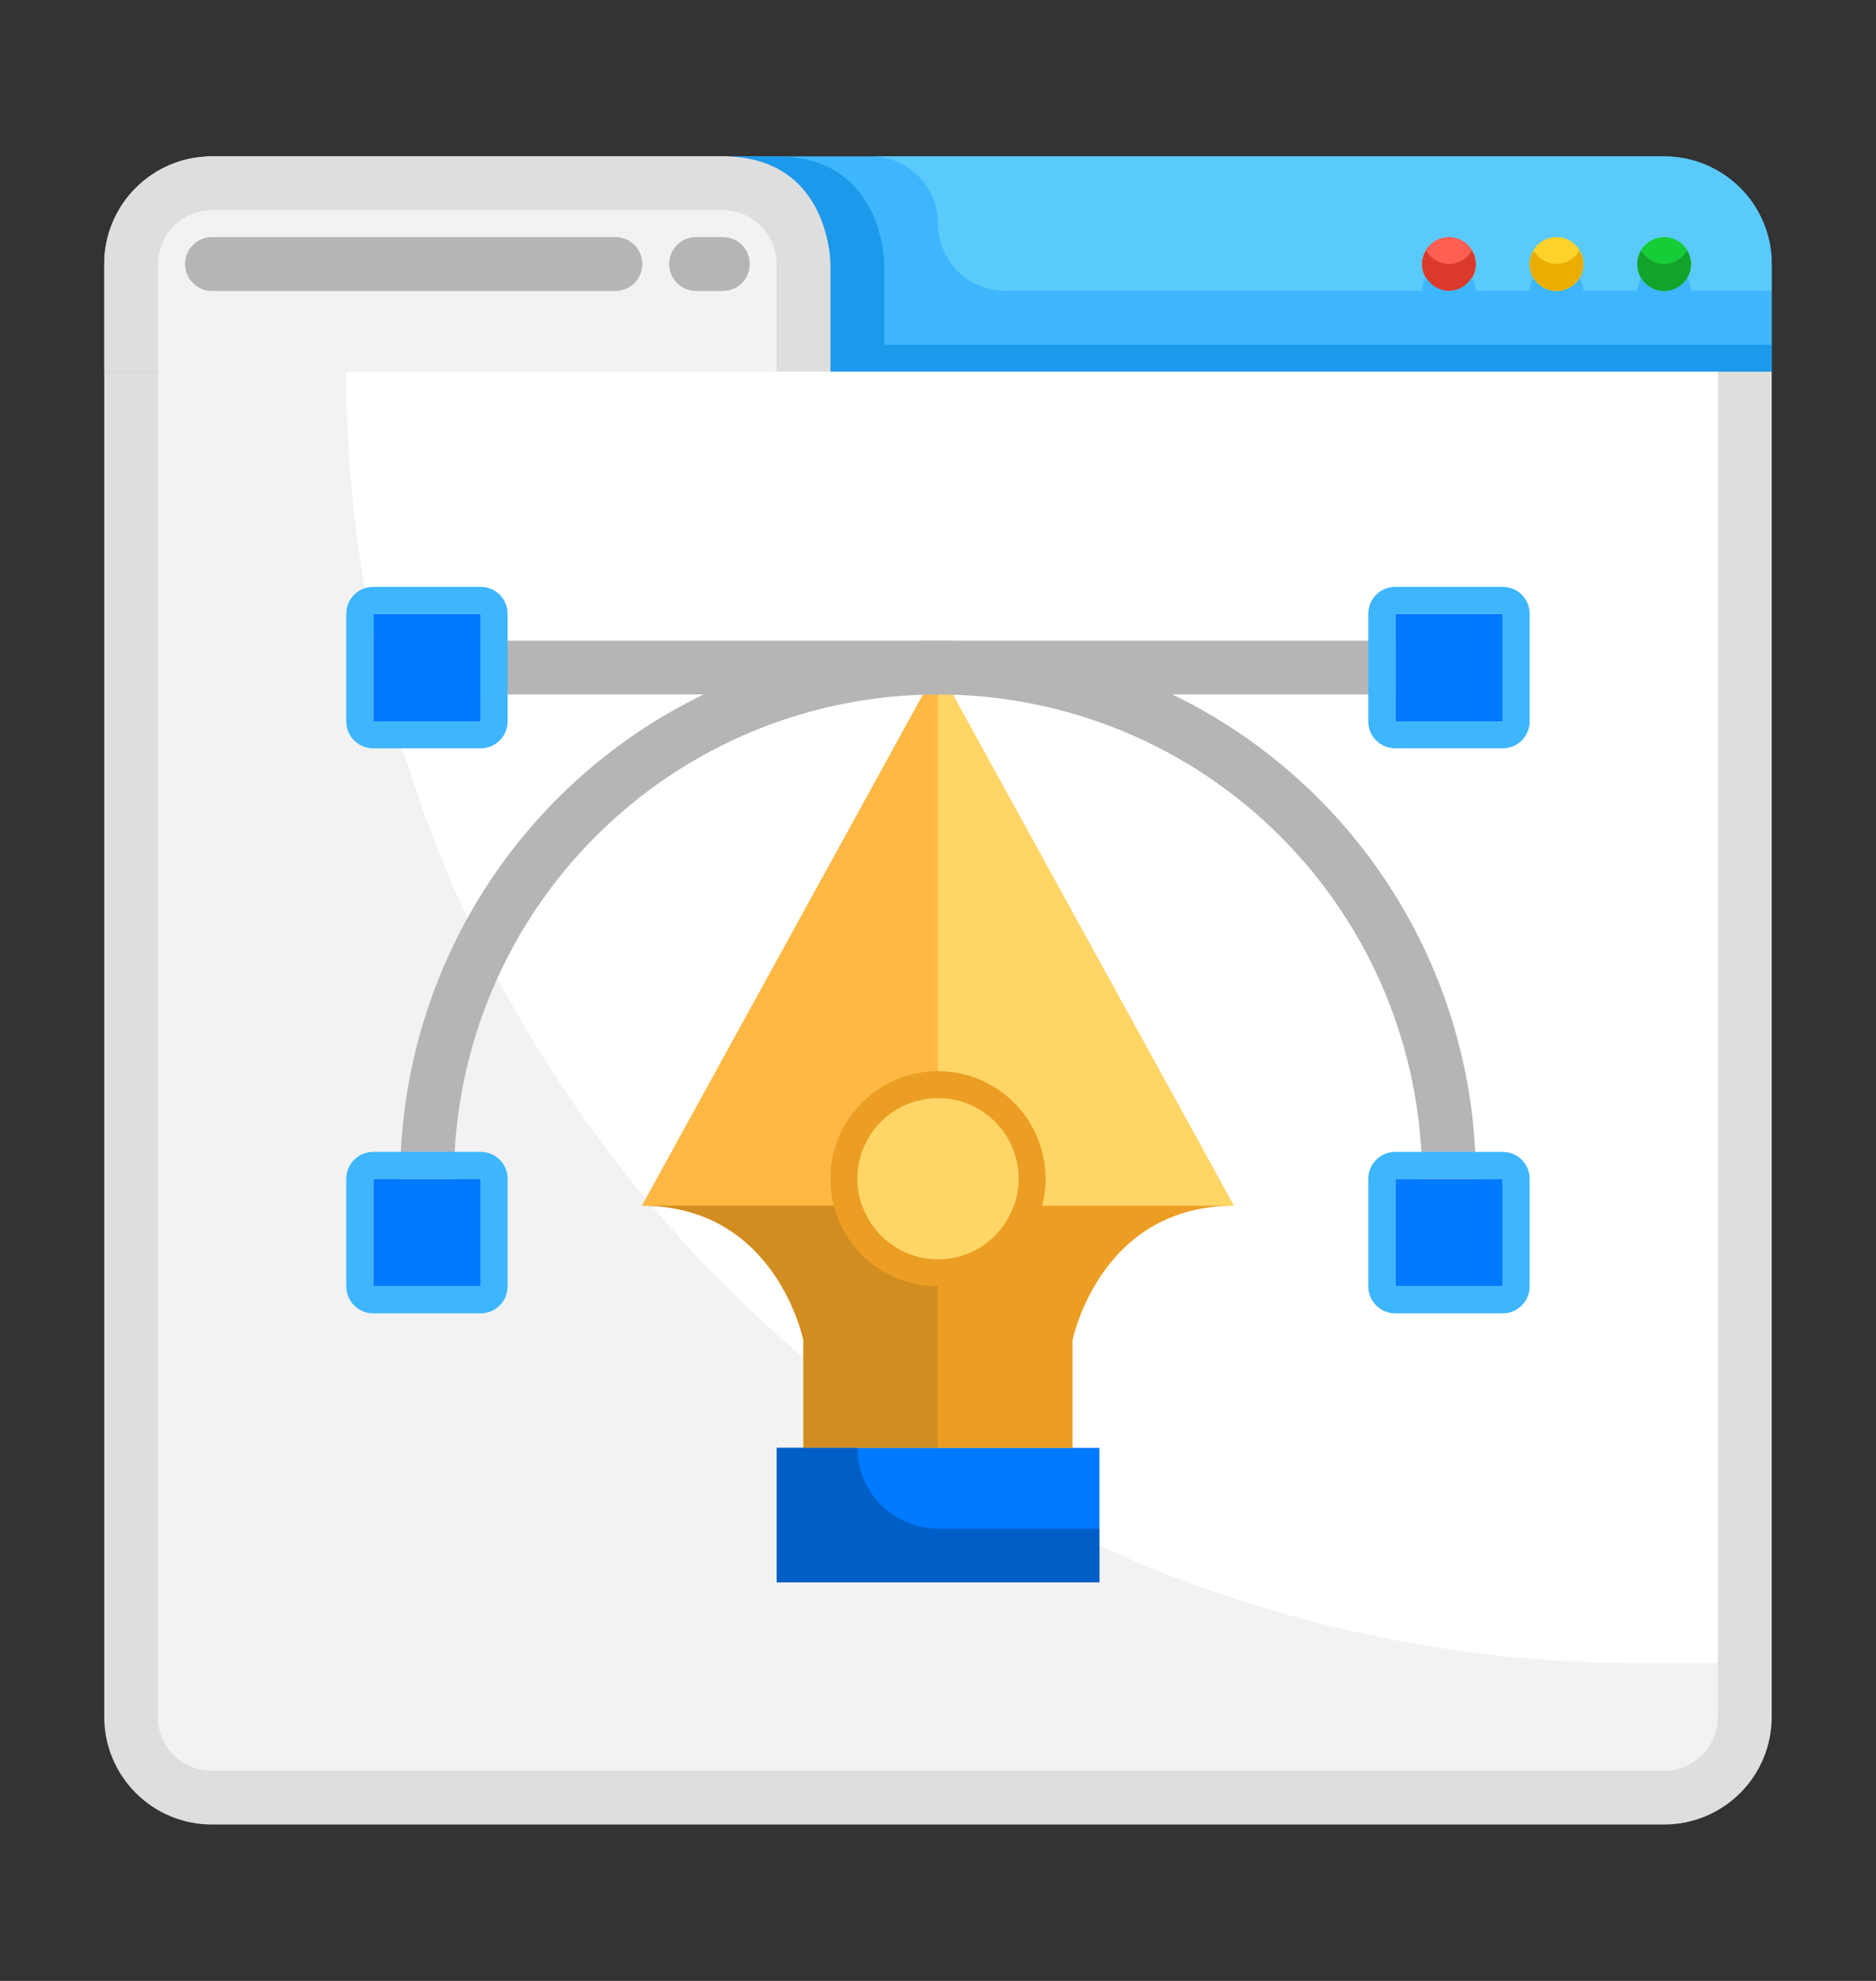 <svg width="36" height="38" viewBox="0 0 36 38" fill="none" xmlns="http://www.w3.org/2000/svg">
<rect x="0" y="0" width="36" height="38" fill="#333333" stroke="none"/>
<path d="M13.871 3C15.935 3 15.935 5.065 15.935 5.065V7.129H2V5.065C2 4.517 2.218 3.992 2.605 3.605C2.992 3.218 3.517 3 4.064 3H13.871Z" fill="#F2F2F2"/>
<path d="M31.935 3C32.483 3 33.008 3.218 33.395 3.605C33.782 3.992 34 4.517 34 5.065V7.129H15.936V5.065C15.936 5.065 15.936 3 13.871 3H31.935Z" fill="#3DB6FD"/>
<path d="M33.999 7.129V32.935C33.999 33.483 33.782 34.008 33.395 34.395C33.008 34.782 32.483 35 31.935 35H4.064C3.517 35 2.992 34.782 2.605 34.395C2.218 34.008 2 33.483 2 32.935V7.129H33.999Z" fill="#DEDEDE"/>
<path d="M17.999 4.29C17.999 4.633 18.135 4.961 18.377 5.203C18.619 5.445 18.947 5.581 19.29 5.581H33.999V5.065C33.999 4.517 33.782 3.992 33.394 3.605C33.007 3.218 32.482 3 31.935 3H16.709C17.051 3 17.379 3.136 17.621 3.378C17.863 3.62 17.999 3.948 17.999 4.29Z" fill="#5ACAFA"/>
<path d="M27.805 5.581C28.09 5.581 28.321 5.35 28.321 5.064C28.321 4.779 28.09 4.548 27.805 4.548C27.52 4.548 27.289 4.779 27.289 5.064C27.289 5.35 27.52 5.581 27.805 5.581Z" fill="#FD5F53"/>
<path d="M27.805 5.064C27.716 5.064 27.629 5.039 27.552 4.994C27.475 4.949 27.412 4.884 27.368 4.806C27.319 4.884 27.291 4.973 27.289 5.064C27.289 5.201 27.343 5.333 27.44 5.429C27.537 5.526 27.668 5.581 27.805 5.581C27.942 5.581 28.073 5.526 28.17 5.429C28.267 5.333 28.321 5.201 28.321 5.064C28.319 4.973 28.292 4.884 28.242 4.806C28.198 4.884 28.135 4.949 28.058 4.994C27.982 5.039 27.894 5.064 27.805 5.064Z" fill="#DB392B"/>
<path d="M27.805 5.581C27.716 5.58 27.629 5.555 27.552 5.51C27.475 5.465 27.412 5.4 27.368 5.323C27.319 5.4 27.291 5.489 27.289 5.581C27.289 5.718 27.343 5.849 27.44 5.946C27.537 6.042 27.668 6.097 27.805 6.097C27.942 6.097 28.073 6.042 28.17 5.946C28.267 5.849 28.321 5.718 28.321 5.581C28.319 5.489 28.292 5.4 28.242 5.323C28.198 5.4 28.135 5.465 28.058 5.51C27.982 5.555 27.894 5.58 27.805 5.581ZM29.87 5.581C29.781 5.58 29.693 5.555 29.617 5.51C29.54 5.465 29.476 5.4 29.433 5.323C29.383 5.4 29.356 5.489 29.354 5.581C29.354 5.718 29.408 5.849 29.505 5.946C29.602 6.042 29.733 6.097 29.87 6.097C30.007 6.097 30.138 6.042 30.235 5.946C30.331 5.849 30.386 5.718 30.386 5.581C30.383 5.489 30.356 5.4 30.307 5.323C30.263 5.4 30.2 5.465 30.123 5.51C30.046 5.555 29.959 5.58 29.87 5.581ZM31.934 5.581C31.845 5.58 31.758 5.555 31.681 5.51C31.604 5.465 31.541 5.4 31.497 5.323C31.448 5.4 31.42 5.489 31.418 5.581C31.418 5.718 31.472 5.849 31.569 5.946C31.666 6.042 31.797 6.097 31.934 6.097C32.071 6.097 32.202 6.042 32.299 5.946C32.396 5.849 32.45 5.718 32.45 5.581C32.448 5.489 32.421 5.4 32.371 5.323C32.327 5.4 32.264 5.465 32.187 5.51C32.111 5.555 32.023 5.58 31.934 5.581Z" fill="#3DB6FD"/>
<path d="M29.87 5.581C30.155 5.581 30.386 5.35 30.386 5.064C30.386 4.779 30.155 4.548 29.87 4.548C29.585 4.548 29.354 4.779 29.354 5.064C29.354 5.35 29.585 5.581 29.87 5.581Z" fill="#FCD22B"/>
<path d="M31.934 5.581C32.219 5.581 32.45 5.35 32.45 5.064C32.45 4.779 32.219 4.548 31.934 4.548C31.649 4.548 31.418 4.779 31.418 5.064C31.418 5.35 31.649 5.581 31.934 5.581Z" fill="#16CD37"/>
<path d="M29.87 5.064C29.78 5.064 29.693 5.039 29.616 4.994C29.54 4.949 29.476 4.884 29.433 4.806C29.383 4.884 29.356 4.973 29.354 5.064C29.354 5.201 29.408 5.333 29.505 5.429C29.602 5.526 29.733 5.581 29.87 5.581C30.006 5.581 30.138 5.526 30.235 5.429C30.331 5.333 30.386 5.201 30.386 5.064C30.383 4.973 30.356 4.884 30.307 4.806C30.263 4.884 30.2 4.949 30.123 4.994C30.046 5.039 29.959 5.064 29.87 5.064Z" fill="#EBAD00"/>
<path d="M31.934 5.064C31.845 5.064 31.758 5.039 31.681 4.994C31.604 4.949 31.541 4.884 31.497 4.806C31.448 4.884 31.42 4.973 31.418 5.064C31.418 5.201 31.472 5.333 31.569 5.429C31.666 5.526 31.797 5.581 31.934 5.581C32.071 5.581 32.202 5.526 32.299 5.429C32.396 5.333 32.45 5.201 32.45 5.064C32.448 4.973 32.42 4.884 32.371 4.806C32.327 4.884 32.264 4.949 32.187 4.994C32.111 5.039 32.023 5.064 31.934 5.064Z" fill="#12A32C"/>
<path d="M11.809 4.548H4.067C3.782 4.548 3.551 4.779 3.551 5.064C3.551 5.35 3.782 5.581 4.067 5.581H11.809C12.094 5.581 12.325 5.35 12.325 5.064C12.325 4.779 12.094 4.548 11.809 4.548Z" fill="#B5B5B5"/>
<path d="M13.872 4.548H13.356C13.071 4.548 12.84 4.779 12.84 5.064C12.84 5.35 13.071 5.581 13.356 5.581H13.872C14.157 5.581 14.388 5.35 14.388 5.064C14.388 4.779 14.157 4.548 13.872 4.548Z" fill="#B5B5B5"/>
<path d="M16.968 6.613V5.065C16.968 5.065 16.968 3 14.903 3H13.871C15.936 3 15.936 5.065 15.936 5.065V7.129H34V6.613H16.968Z" fill="#1C99EB"/>
<path d="M31.932 33.968H4.062C3.788 33.968 3.525 33.859 3.332 33.665C3.138 33.472 3.029 33.209 3.029 32.935V7.129H32.964V32.935C32.964 33.209 32.856 33.472 32.662 33.665C32.468 33.859 32.206 33.968 31.932 33.968Z" fill="#F2F2F2"/>
<path d="M31.418 31.903H32.967V7.129H6.645C6.645 13.7 9.255 20.001 13.901 24.647C18.547 29.293 24.848 31.903 31.418 31.903Z" fill="white"/>
<path d="M15.935 5.065C15.935 5.065 15.935 3 13.871 3H4.064C3.517 3 2.992 3.218 2.605 3.605C2.218 3.992 2 4.517 2 5.065V7.129H3.032V5.065C3.032 4.791 3.141 4.528 3.335 4.335C3.528 4.141 3.791 4.032 4.064 4.032H13.871C14.145 4.032 14.407 4.141 14.601 4.335C14.794 4.528 14.903 4.791 14.903 5.065V7.129H15.935V5.065Z" fill="#DEDEDE"/>
<path d="M17.998 24.161C18.853 24.161 19.546 23.468 19.546 22.613C19.546 21.758 18.853 21.064 17.998 21.064C17.142 21.064 16.449 21.758 16.449 22.613C16.449 23.468 17.142 24.161 17.998 24.161Z" fill="#FFD666"/>
<path d="M17.998 12.806L23.675 23.129C21.094 23.129 20.578 25.71 20.578 25.71V27.774H15.417V25.71C15.417 25.71 14.901 23.129 12.32 23.129L17.998 12.806ZM17.998 21.064C17.691 21.064 17.392 21.155 17.137 21.325C16.883 21.496 16.684 21.737 16.567 22.02C16.45 22.303 16.419 22.615 16.479 22.915C16.539 23.215 16.686 23.491 16.903 23.708C17.119 23.924 17.395 24.072 17.696 24.131C17.996 24.191 18.307 24.161 18.59 24.043C18.873 23.926 19.115 23.728 19.285 23.473C19.455 23.218 19.546 22.919 19.546 22.613C19.546 22.202 19.383 21.808 19.093 21.518C18.802 21.228 18.408 21.064 17.998 21.064Z" fill="#FFB844"/>
<path d="M21.097 27.774V30.355H14.904V27.774H20.581H21.097ZM28.839 11.774V13.839H26.775V11.774H28.839ZM28.839 22.613V24.677H26.775V22.613H27.807H28.839ZM9.227 22.613V24.677H7.162V22.613H8.194H9.227ZM9.227 12.806V13.839H7.162V11.774H9.227V12.806Z" fill="#007AFF"/>
<path d="M18 24.161V27.774H20.581V25.71C20.581 25.71 21.097 23.129 23.677 23.129H19.454C19.348 23.431 19.152 23.692 18.891 23.877C18.631 24.062 18.319 24.161 18 24.161Z" fill="#EB9E23"/>
<path d="M16.449 22.613C16.449 22.202 16.612 21.808 16.903 21.518C17.193 21.228 17.587 21.064 17.998 21.064V12.806L12.32 23.129H16.544C16.483 22.964 16.451 22.789 16.449 22.613Z" fill="#FFB844"/>
<path d="M18 21.064C18.248 21.062 18.494 21.12 18.714 21.234C18.935 21.347 19.125 21.512 19.268 21.715C19.412 21.918 19.503 22.153 19.535 22.399C19.568 22.645 19.54 22.896 19.454 23.129H23.677L18 12.806V21.064Z" fill="#FFD666"/>
<path d="M16.544 23.129H12.32C14.901 23.129 15.417 25.71 15.417 25.71V27.774H17.998V24.161C17.678 24.161 17.367 24.062 17.106 23.877C16.846 23.692 16.649 23.431 16.544 23.129Z" fill="#D18D1F"/>
<path d="M16.453 27.774C16.453 28.185 16.616 28.579 16.906 28.869C17.197 29.159 17.59 29.323 18.001 29.323H21.098V30.355H14.904V27.774H16.453Z" fill="#005FC7"/>
<path d="M9.227 12.29H26.775V13.322H9.227V12.29Z" fill="#B5B5B5"/>
<path d="M28.323 22.613H27.29C27.29 20.149 26.312 17.786 24.569 16.044C22.827 14.301 20.464 13.322 18 13.322C15.536 13.322 13.173 14.301 11.431 16.044C9.689 17.786 8.71 20.149 8.71 22.613H7.678C7.678 19.875 8.765 17.25 10.701 15.314C12.637 13.378 15.262 12.29 18 12.29C20.738 12.29 23.363 13.378 25.299 15.314C27.235 17.25 28.323 19.875 28.323 22.613Z" fill="#B5B5B5"/>
<path d="M28.838 11.258H26.773C26.636 11.258 26.505 11.312 26.408 11.409C26.311 11.506 26.257 11.637 26.257 11.774V13.839C26.257 13.976 26.311 14.107 26.408 14.204C26.505 14.3 26.636 14.355 26.773 14.355H28.838C28.975 14.355 29.106 14.3 29.203 14.204C29.299 14.107 29.354 13.976 29.354 13.839V11.774C29.354 11.637 29.299 11.506 29.203 11.409C29.106 11.312 28.975 11.258 28.838 11.258ZM28.838 13.839H26.773V11.774H28.838V13.839ZM28.838 22.097H26.773C26.636 22.097 26.505 22.151 26.408 22.248C26.311 22.345 26.257 22.476 26.257 22.613V24.677C26.257 24.814 26.311 24.946 26.408 25.042C26.505 25.139 26.636 25.194 26.773 25.194H28.838C28.975 25.194 29.106 25.139 29.203 25.042C29.299 24.946 29.354 24.814 29.354 24.677V22.613C29.354 22.476 29.299 22.345 29.203 22.248C29.106 22.151 28.975 22.097 28.838 22.097ZM28.838 24.677H26.773V22.613H28.838V24.677ZM9.225 22.097H7.161C7.024 22.097 6.892 22.151 6.796 22.248C6.699 22.345 6.645 22.476 6.645 22.613V24.677C6.645 24.814 6.699 24.946 6.796 25.042C6.892 25.139 7.024 25.194 7.161 25.194H9.225C9.362 25.194 9.493 25.139 9.59 25.042C9.687 24.946 9.741 24.814 9.741 24.677V22.613C9.741 22.476 9.687 22.345 9.59 22.248C9.493 22.151 9.362 22.097 9.225 22.097ZM9.225 24.677H7.161V22.613H9.225V24.677ZM9.225 11.258H7.161C7.024 11.258 6.892 11.312 6.796 11.409C6.699 11.506 6.645 11.637 6.645 11.774V13.839C6.645 13.976 6.699 14.107 6.796 14.204C6.892 14.3 7.024 14.355 7.161 14.355H9.225C9.362 14.355 9.493 14.3 9.59 14.204C9.687 14.107 9.741 13.976 9.741 13.839V11.774C9.741 11.637 9.687 11.506 9.59 11.409C9.493 11.312 9.362 11.258 9.225 11.258ZM9.225 13.839H7.161V11.774H9.225V13.839Z" fill="#3DB6FD"/>
<path d="M18 20.548C17.592 20.548 17.193 20.669 16.853 20.896C16.514 21.123 16.249 21.446 16.093 21.823C15.936 22.2 15.896 22.615 15.975 23.016C16.055 23.416 16.252 23.784 16.54 24.073C16.829 24.361 17.197 24.558 17.597 24.638C17.998 24.717 18.413 24.677 18.79 24.52C19.167 24.364 19.49 24.099 19.717 23.76C19.943 23.42 20.064 23.021 20.064 22.613C20.064 22.065 19.847 21.54 19.46 21.153C19.073 20.766 18.548 20.548 18 20.548ZM18 24.161C17.694 24.161 17.394 24.07 17.14 23.9C16.885 23.73 16.687 23.488 16.57 23.205C16.452 22.922 16.422 22.611 16.481 22.311C16.541 22.01 16.689 21.735 16.905 21.518C17.122 21.301 17.398 21.154 17.698 21.094C17.998 21.035 18.31 21.065 18.593 21.182C18.875 21.299 19.117 21.498 19.288 21.753C19.458 22.007 19.548 22.307 19.548 22.613C19.548 23.023 19.385 23.417 19.095 23.708C18.805 23.998 18.411 24.161 18 24.161Z" fill="#EB9E23"/>
</svg>
